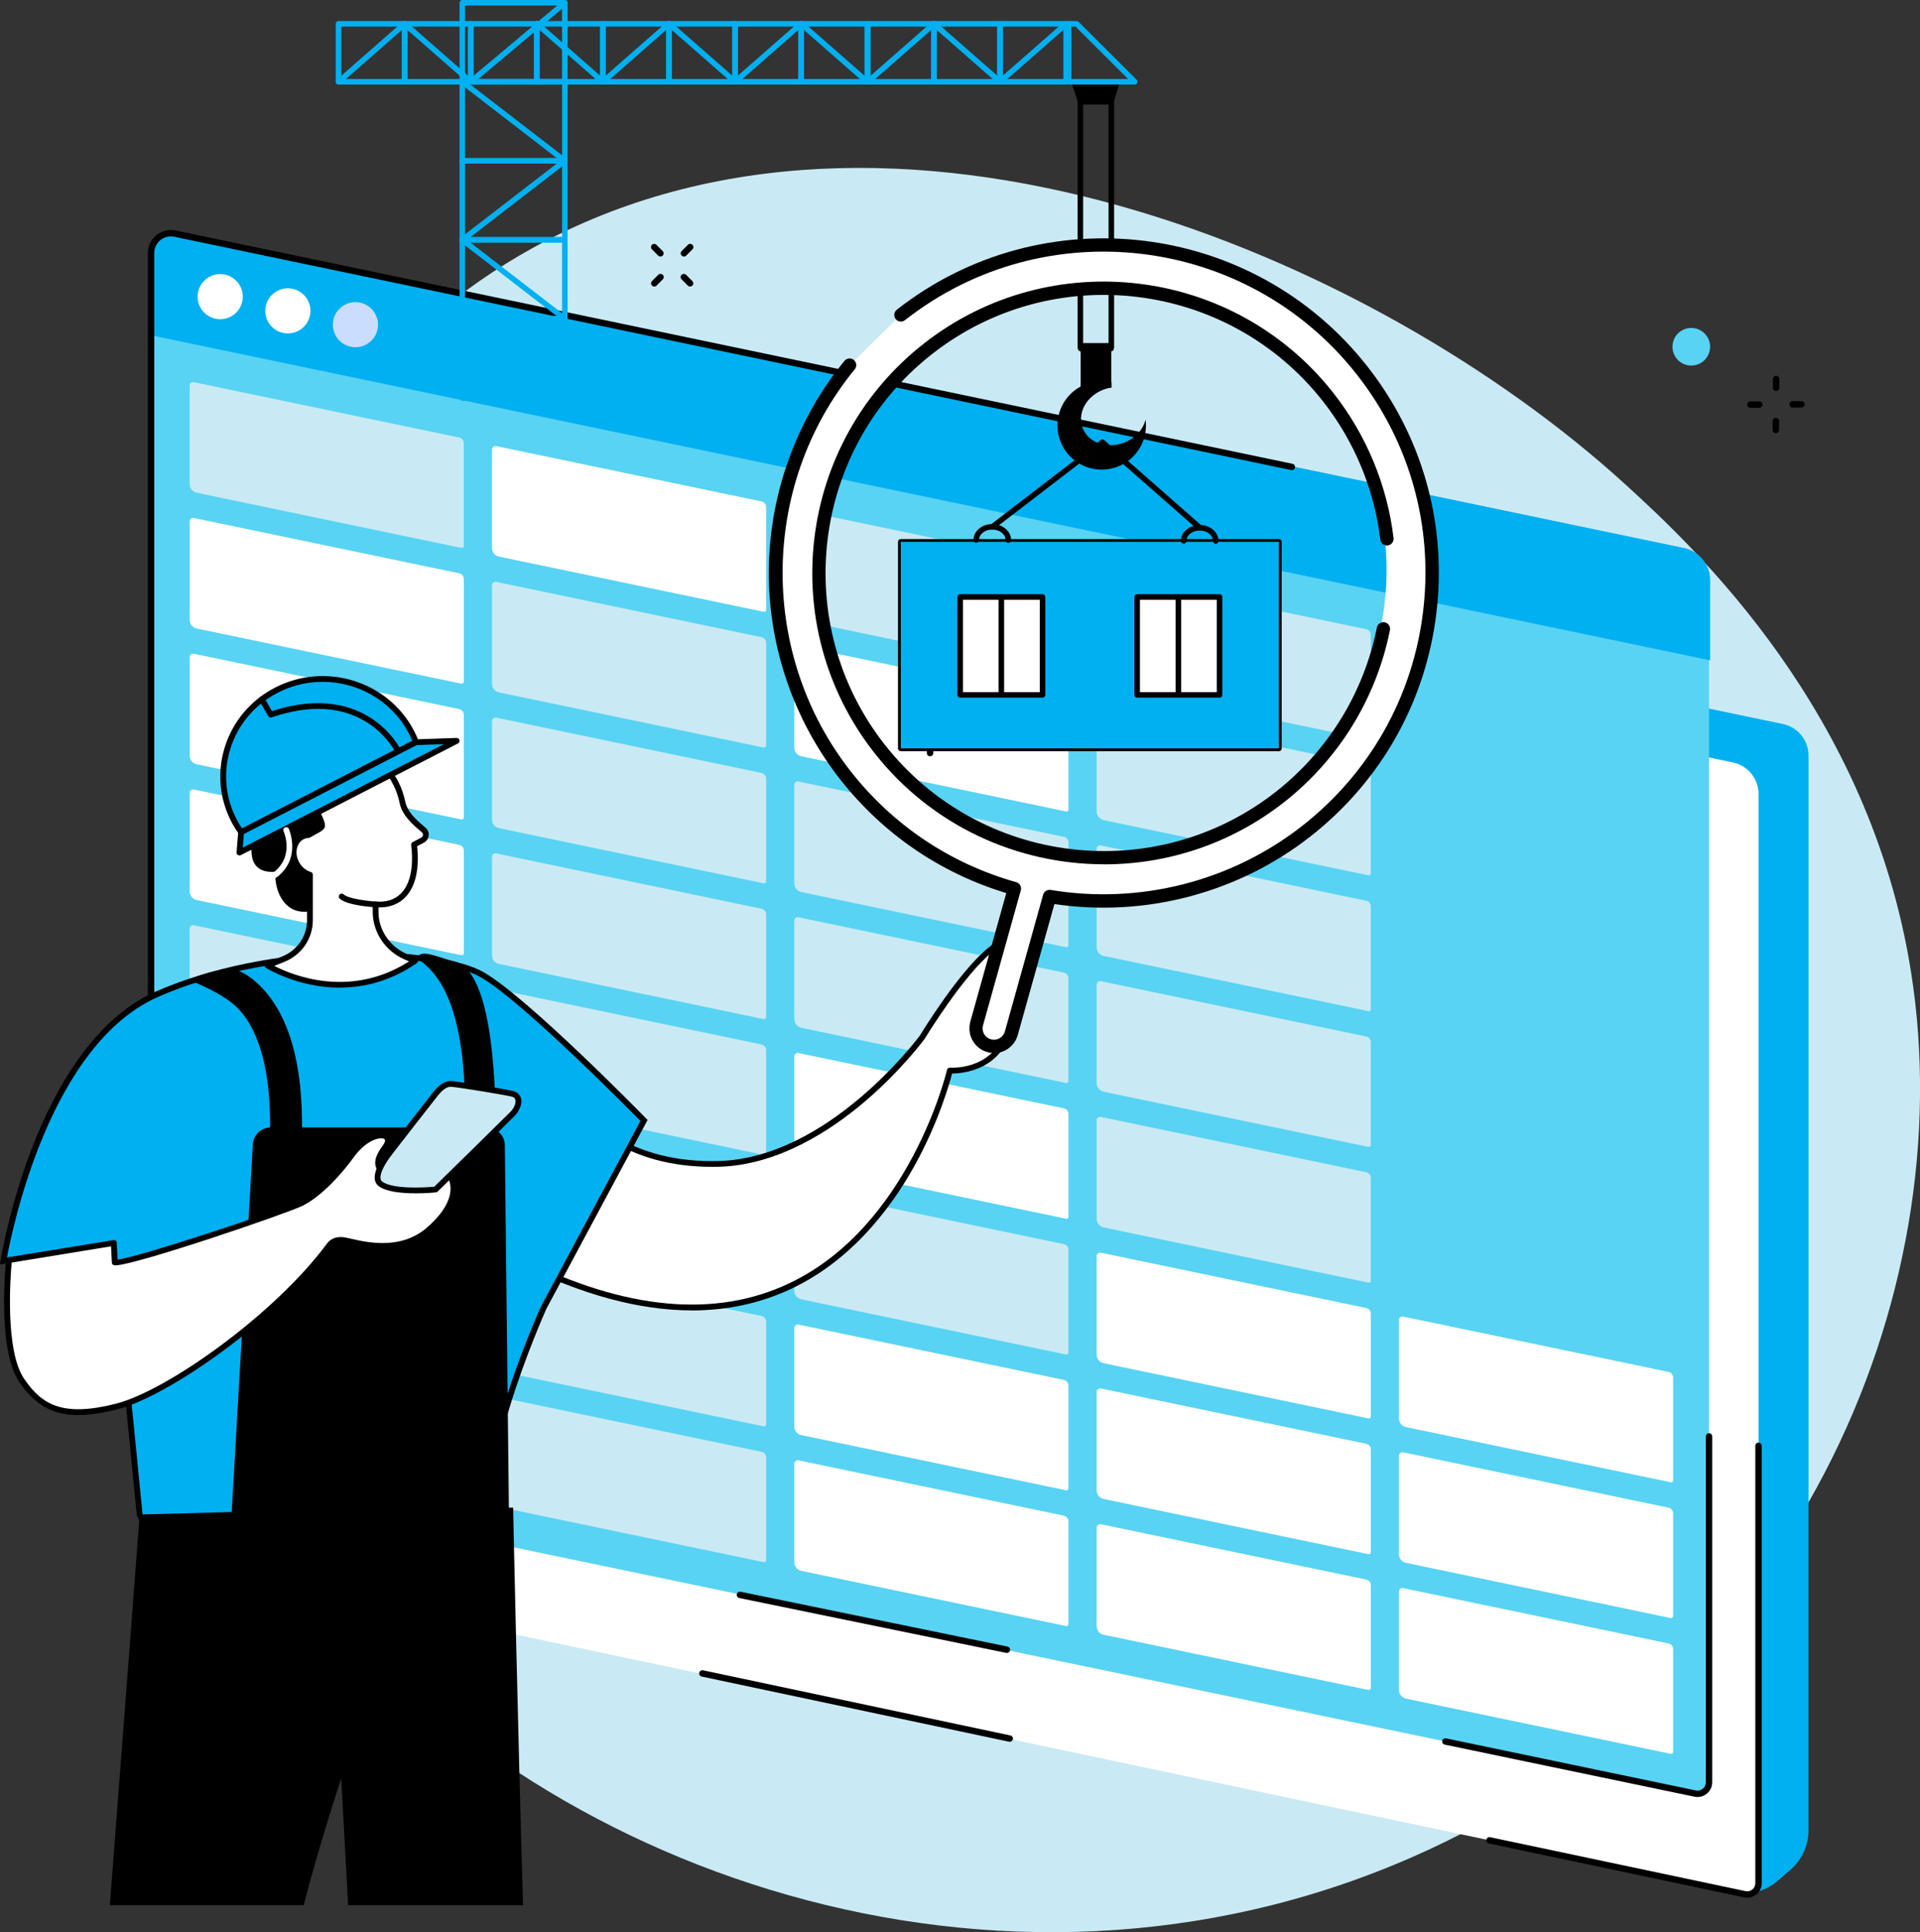 <svg xmlns="http://www.w3.org/2000/svg" id="Layer_1" data-name="Layer 1" viewBox="0 0 451.22 453.97"><rect x="0" y="0" width="451.22" height="453.97" fill="#333333" stroke="none"/><defs><style>      .cls-1 {        fill: #fff;      }      .cls-2 {        fill: #c9eaf4;      }      .cls-3 {        fill: #caddff;      }      .cls-4 {        fill: #58d3f4;      }      .cls-5 {        fill: #00b0f0;      }    </style></defs><path class="cls-2" d="M125.28,58.21c84.45-46.57,197.58,1.81,256.53,55.45,16.84,15.32,57.68,53.55,67.32,114.82,11.98,76.1-27.23,168.35-117.15,207.81-97.87,42.95-207.31,2.24-258.53-63.83-47.9-61.79-38.31-134.55-34.89-160.54,4.02-30.49,15.97-114.69,86.72-153.71Z"></path><path class="cls-5" d="M420.69,439.4l-3.28,2.79c-1.85,1.58-5.42,3.07-7.79,2.56L61.98,371.33c-4.6-.97-6.82-5.88-6.86-10.58l-1.57-248.84c-.04-5.14,2.65-9.92,7.06-12.56h0c3.14-1.88,6.86-2.51,10.44-1.76l347.95,72.52c3.5.73,6.01,3.82,6.01,7.39v252.54c0,3.6-1.58,7.02-4.33,9.36Z"></path><path class="cls-1" d="M410.07,445.06L62.99,371.75c-5.39-1.12-9.25-5.87-9.25-11.36V111.09c0-2.9,2.67-5.07,5.52-4.48l348,72.53c3.5.73,6.01,3.82,6.01,7.39v255.93c0,1.69-1.55,2.95-3.2,2.6Z"></path><g><path d="M410.62,445.87c-.23,0-.47-.02-.7-.07l-60.04-12.68c-.41-.09-.67-.49-.58-.89.09-.41.49-.67.89-.58l60.04,12.68c.56.12,1.14-.02,1.59-.39.45-.36.7-.9.7-1.48v-102.77c0-.42.34-.75.75-.75s.75.34.75.75v102.77c0,1.03-.46,2-1.26,2.65-.62.5-1.37.76-2.15.76Z"></path><path d="M93.05,378.85c-.05,0-.1,0-.16-.02l-30.06-6.35c-5.7-1.19-9.84-6.28-9.84-12.1v-5.53c0-.42.34-.75.75-.75s.75.34.75.75v5.53c0,5.11,3.64,9.58,8.65,10.63l30.07,6.35c.41.09.67.49.58.89-.08.35-.39.6-.74.6Z"></path><path d="M237.3,409.24c-.05,0-.1,0-.16-.02l-72.23-15.31c-.41-.09-.67-.49-.58-.89.09-.41.49-.67.89-.58l72.23,15.31c.41.09.67.49.58.89-.08.35-.39.6-.74.6Z"></path></g><path class="cls-4" d="M398.38,421.4L44.92,347.74c-5.49-1.14-9.42-5.97-9.42-11.57V59.46c0-2.96,2.72-5.17,5.62-4.56l354.4,73.86c3.57.74,6.12,3.89,6.12,7.53v282.47c0,1.72-1.58,3-3.26,2.65Z"></path><path class="cls-5" d="M401.89,155.14L35.75,78.83v-19.37c0-2.96,2.72-5.17,5.62-4.56l354.4,73.86c3.57.74,6.12,3.89,6.12,7.53v18.85Z"></path><g><path class="cls-2" d="M108.42,128.73l-62.19-12.96c-.97-.2-1.66-1.05-1.66-2.04v-23.13c0-.52.48-.91.99-.8l62.36,13c.63.13,1.08.68,1.08,1.32v24.15c0,.3-.28.53-.57.47Z"></path><path class="cls-1" d="M179.47,143.74l-62.19-12.96c-.97-.2-1.66-1.05-1.66-2.04v-23.13c0-.52.48-.91.99-.8l62.36,13c.63.13,1.08.68,1.08,1.32v24.15c0,.3-.28.53-.57.47Z"></path><path class="cls-2" d="M250.52,158.75l-62.19-12.96c-.97-.2-1.66-1.05-1.66-2.04v-23.13c0-.52.48-.91.99-.8l62.36,13c.63.13,1.08.68,1.08,1.32v24.15c0,.3-.28.53-.57.47Z"></path><path class="cls-2" d="M321.57,173.76l-62.19-12.96c-.97-.2-1.66-1.05-1.66-2.04v-23.13c0-.52.48-.91.99-.8l62.36,13c.63.13,1.08.68,1.08,1.32v24.15c0,.3-.28.53-.57.47Z"></path><path class="cls-1" d="M108.42,160.63l-62.19-12.96c-.97-.2-1.66-1.05-1.66-2.04v-23.13c0-.52.48-.91.99-.8l62.36,13c.63.13,1.08.68,1.08,1.32v24.15c0,.3-.28.53-.57.47Z"></path><path class="cls-2" d="M179.47,175.64l-62.19-12.96c-.97-.2-1.66-1.05-1.66-2.04v-23.13c0-.52.48-.91.99-.8l62.36,13c.63.13,1.08.68,1.08,1.32v24.15c0,.3-.28.53-.57.47Z"></path><path class="cls-1" d="M250.52,190.65l-62.19-12.96c-.97-.2-1.66-1.05-1.66-2.04v-23.13c0-.52.48-.91.99-.8l62.36,13c.63.13,1.08.68,1.08,1.32v24.15c0,.3-.28.53-.57.47Z"></path><path class="cls-2" d="M321.57,205.66l-62.19-12.96c-.97-.2-1.66-1.05-1.66-2.04v-23.13c0-.52.48-.91.99-.8l62.36,13c.63.13,1.08.68,1.08,1.32v24.15c0,.3-.28.53-.57.47Z"></path><path class="cls-1" d="M108.42,192.53l-62.19-12.96c-.97-.2-1.66-1.05-1.66-2.04v-23.13c0-.52.48-.91.99-.8l62.36,13c.63.13,1.08.68,1.08,1.32v24.15c0,.3-.28.53-.57.47Z"></path><path class="cls-2" d="M179.47,207.54l-62.19-12.96c-.97-.2-1.66-1.05-1.66-2.04v-23.13c0-.52.48-.91.99-.8l62.36,13c.63.13,1.08.68,1.08,1.32v24.15c0,.3-.28.53-.57.47Z"></path><path class="cls-2" d="M250.52,222.55l-62.19-12.96c-.97-.2-1.66-1.05-1.66-2.04v-23.13c0-.52.48-.91.99-.8l62.36,13c.63.13,1.08.68,1.08,1.32v24.15c0,.3-.28.53-.57.47Z"></path><path class="cls-2" d="M321.57,237.56l-62.19-12.96c-.97-.2-1.66-1.05-1.66-2.04v-23.13c0-.52.48-.91.99-.8l62.36,13c.63.13,1.08.68,1.08,1.32v24.15c0,.3-.28.53-.57.47Z"></path><path class="cls-1" d="M108.42,224.43l-62.19-12.96c-.97-.2-1.66-1.05-1.66-2.04v-23.13c0-.52.48-.91.99-.8l62.36,13c.63.13,1.08.68,1.08,1.32v24.15c0,.3-.28.53-.57.47Z"></path><path class="cls-2" d="M179.47,239.44l-62.19-12.96c-.97-.2-1.66-1.05-1.66-2.04v-23.13c0-.52.48-.91.99-.8l62.36,13c.63.13,1.08.68,1.08,1.32v24.15c0,.3-.28.53-.57.47Z"></path><path class="cls-2" d="M250.52,254.45l-62.19-12.96c-.97-.2-1.66-1.05-1.66-2.04v-23.13c0-.52.48-.91.99-.8l62.36,13c.63.13,1.08.68,1.08,1.32v24.15c0,.3-.28.53-.57.47Z"></path><path class="cls-2" d="M321.57,269.46l-62.19-12.96c-.97-.2-1.66-1.05-1.66-2.04v-23.13c0-.52.48-.91.99-.8l62.36,13c.63.13,1.08.68,1.08,1.32v24.15c0,.3-.28.53-.57.47Z"></path><path class="cls-2" d="M108.42,256.32l-62.19-12.96c-.97-.2-1.66-1.05-1.66-2.04v-23.13c0-.52.48-.91.99-.8l62.36,13c.63.13,1.08.68,1.08,1.32v24.15c0,.3-.28.53-.57.47Z"></path><path class="cls-2" d="M179.47,271.33l-62.19-12.96c-.97-.2-1.66-1.05-1.66-2.04v-23.13c0-.52.48-.91.99-.8l62.36,13c.63.13,1.08.68,1.08,1.32v24.15c0,.3-.28.53-.57.47Z"></path><path class="cls-1" d="M250.52,286.34l-62.19-12.96c-.97-.2-1.66-1.05-1.66-2.04v-23.13c0-.52.48-.91.99-.8l62.36,13c.63.13,1.08.68,1.08,1.32v24.15c0,.3-.28.53-.57.47Z"></path><path class="cls-2" d="M321.57,301.35l-62.19-12.96c-.97-.2-1.66-1.05-1.66-2.04v-23.13c0-.52.48-.91.99-.8l62.36,13c.63.13,1.08.68,1.08,1.32v24.15c0,.3-.28.53-.57.47Z"></path><path class="cls-1" d="M108.42,288.22l-62.19-12.96c-.97-.2-1.66-1.05-1.66-2.04v-23.13c0-.52.48-.91.99-.8l62.36,13c.63.13,1.08.68,1.08,1.32v24.15c0,.3-.28.53-.57.47Z"></path><path class="cls-2" d="M179.47,303.23l-62.19-12.96c-.97-.2-1.66-1.05-1.66-2.04v-23.13c0-.52.48-.91.99-.8l62.36,13c.63.13,1.08.68,1.08,1.32v24.15c0,.3-.28.53-.57.47Z"></path><path class="cls-2" d="M250.52,318.24l-62.19-12.96c-.97-.2-1.66-1.05-1.66-2.04v-23.13c0-.52.48-.91.99-.8l62.36,13c.63.13,1.08.68,1.08,1.32v24.15c0,.3-.28.53-.57.47Z"></path><path class="cls-1" d="M321.57,333.25l-62.19-12.96c-.97-.2-1.66-1.05-1.66-2.04v-23.13c0-.52.48-.91.99-.8l62.36,13c.63.13,1.08.68,1.08,1.32v24.15c0,.3-.28.53-.57.47Z"></path><path class="cls-1" d="M392.62,348.26l-62.19-12.96c-.97-.2-1.66-1.05-1.66-2.04v-23.13c0-.52.48-.91.99-.8l62.36,13c.63.13,1.08.68,1.08,1.32v24.15c0,.3-.28.53-.57.47Z"></path><path class="cls-2" d="M108.42,320.12l-62.19-12.96c-.97-.2-1.66-1.05-1.66-2.04v-23.13c0-.52.48-.91.99-.8l62.36,13c.63.13,1.08.68,1.08,1.32v24.15c0,.3-.28.53-.57.47Z"></path><path class="cls-2" d="M179.47,335.13l-62.19-12.96c-.97-.2-1.66-1.05-1.66-2.04v-23.13c0-.52.48-.91.99-.8l62.36,13c.63.13,1.08.68,1.08,1.32v24.15c0,.3-.28.53-.57.47Z"></path><path class="cls-1" d="M250.52,350.14l-62.19-12.96c-.97-.2-1.66-1.05-1.66-2.04v-23.13c0-.52.48-.91.99-.8l62.36,13c.63.13,1.08.68,1.08,1.32v24.15c0,.3-.28.53-.57.47Z"></path><path class="cls-1" d="M321.57,365.15l-62.19-12.96c-.97-.2-1.66-1.05-1.66-2.04v-23.13c0-.52.48-.91.99-.8l62.36,13c.63.13,1.08.68,1.08,1.32v24.15c0,.3-.28.53-.57.47Z"></path><path class="cls-1" d="M392.62,380.16l-62.19-12.96c-.97-.2-1.66-1.05-1.66-2.04v-23.13c0-.52.48-.91.99-.8l62.36,13c.63.13,1.08.68,1.08,1.32v24.15c0,.3-.28.53-.57.47Z"></path><path class="cls-1" d="M108.42,352.02l-62.19-12.96c-.97-.2-1.66-1.05-1.66-2.04v-23.13c0-.52.48-.91.99-.8l62.36,13c.63.13,1.08.68,1.08,1.32v24.15c0,.3-.28.53-.57.47Z"></path><path class="cls-2" d="M179.47,367.03l-62.19-12.96c-.97-.2-1.66-1.05-1.66-2.04v-23.13c0-.52.48-.91.99-.8l62.36,13c.63.13,1.08.68,1.08,1.32v24.15c0,.3-.28.53-.57.47Z"></path><path class="cls-1" d="M250.52,382.04l-62.19-12.96c-.97-.2-1.66-1.05-1.66-2.04v-23.13c0-.52.48-.91.99-.8l62.36,13c.63.13,1.08.68,1.08,1.32v24.15c0,.3-.28.53-.57.47Z"></path><path class="cls-1" d="M321.57,397.05l-62.19-12.96c-.97-.2-1.66-1.05-1.66-2.04v-23.13c0-.52.48-.91.99-.8l62.36,13c.63.13,1.08.68,1.08,1.32v24.15c0,.3-.28.53-.57.47Z"></path><path class="cls-1" d="M392.62,412.06l-62.19-12.96c-.97-.2-1.66-1.05-1.66-2.04v-23.13c0-.52.48-.91.99-.8l62.36,13c.63.13,1.08.68,1.08,1.32v24.15c0,.3-.28.53-.57.47Z"></path></g><g><ellipse class="cls-1" cx="51.75" cy="69.7" rx="5.31" ry="5.3"></ellipse><ellipse class="cls-1" cx="67.64" cy="73.04" rx="5.31" ry="5.3" transform="translate(-.08 .08) rotate(-.07)"></ellipse><ellipse class="cls-3" cx="83.53" cy="76.29" rx="5.31" ry="5.3" transform="translate(-.09 .1) rotate(-.07)"></ellipse></g><g><path d="M101.51,360.29c-.05,0-.1,0-.15-.02l-56.59-11.79c-5.8-1.21-10.02-6.39-10.02-12.31V59.46c0-1.64.73-3.17,2-4.2,1.27-1.03,2.92-1.43,4.52-1.1l262.48,54.81c.41.08.67.48.58.89-.09.41-.48.67-.89.58L40.96,55.63c-1.16-.24-2.35.05-3.27.79-.92.75-1.44,1.85-1.44,3.03v276.71c0,5.21,3.71,9.77,8.82,10.84l56.59,11.79c.41.08.67.48.58.89-.07.35-.39.6-.74.6Z"></path><path d="M236.63,388.37c-.05,0-.1,0-.15-.02l-62.73-12.89c-.41-.08-.67-.48-.59-.89.08-.41.48-.67.89-.59l62.73,12.89c.41.08.67.48.59.89-.07.36-.39.6-.74.6Z"></path><path d="M398.94,422.21c-.24,0-.48-.02-.71-.07l-58.71-12.24c-.41-.08-.67-.48-.58-.89.08-.41.48-.67.89-.58l58.71,12.24c.58.12,1.17-.02,1.63-.4.46-.37.72-.93.72-1.52v-81.27c0-.42.34-.75.75-.75s.75.34.75.75v81.27c0,1.05-.47,2.02-1.28,2.68-.62.51-1.39.78-2.18.78Z"></path></g><path d="M155.21,60.27c-.19,0-.39-.07-.54-.22l-1.46-1.47c-.29-.3-.29-.77,0-1.06.3-.29.77-.29,1.07,0l1.46,1.47c.29.3.29.77,0,1.06-.15.14-.34.22-.53.22Z"></path><path d="M162.18,67.32c-.19,0-.39-.07-.54-.22l-1.46-1.47c-.29-.3-.29-.77,0-1.06.3-.29.77-.29,1.07,0l1.46,1.47c.29.3.29.77,0,1.06-.15.14-.34.22-.53.22Z"></path><path d="M153.76,67.32c-.19,0-.38-.07-.53-.22-.3-.29-.3-.77,0-1.06l1.46-1.47c.29-.3.77-.3,1.07,0,.3.29.3.77,0,1.06l-1.46,1.47c-.15.15-.34.22-.54.22Z"></path><path d="M160.73,60.27c-.19,0-.38-.07-.53-.22-.3-.29-.3-.77,0-1.06l1.46-1.47c.29-.3.77-.3,1.07,0,.3.29.3.77,0,1.06l-1.46,1.47c-.15.15-.34.22-.54.22Z"></path><path d="M417.39,91.87h0c-.42,0-.75-.34-.75-.76v-2.07c.01-.41.35-.75.77-.75h0c.42,0,.75.34.75.76v2.07c-.01.41-.35.75-.77.75Z"></path><path d="M417.33,101.77h0c-.42,0-.75-.34-.75-.76v-2.07c.01-.41.35-.75.77-.75h0c.42,0,.75.34.75.76v2.07c-.01.41-.35.75-.77.75Z"></path><path d="M411.37,95.82c-.41,0-.75-.33-.75-.75,0-.42.33-.75.75-.76h2.07s0-.01,0-.01c.41,0,.75.33.75.75,0,.42-.33.75-.75.76h-2.07s0,.01,0,.01Z"></path><path d="M421.29,95.76c-.41,0-.75-.33-.75-.75,0-.42.33-.75.75-.76h2.07c.43-.01.76.32.76.74,0,.42-.33.75-.75.76h-2.07s0,.01,0,.01Z"></path><path d="M218.62,167.78h0c-.42,0-.75-.34-.75-.76v-2.07c.01-.42.35-.75.77-.75.42,0,.75.34.75.76v2.07c-.01.41-.35.75-.77.75Z"></path><path d="M218.57,177.69h0c-.42,0-.75-.34-.75-.76v-2.07c.01-.41.35-.75.77-.75h0c.42,0,.75.34.75.76v2.07c-.01.41-.35.75-.77.75Z"></path><path d="M212.61,171.74c-.41,0-.75-.33-.75-.75,0-.42.33-.75.75-.76h2.07s0-.01,0-.01c.41,0,.75.33.75.75,0,.42-.33.75-.75.76h-2.07s0,.01,0,.01Z"></path><path d="M222.52,171.68c-.41,0-.75-.33-.75-.75,0-.42.33-.75.75-.76h2.07s0-.01,0-.01c.41,0,.75.33.75.75,0,.42-.33.75-.75.76h-2.07s0,.01,0,.01Z"></path><ellipse class="cls-4" cx="397.47" cy="81.47" rx="4.42" ry="4.42"></ellipse><path class="cls-5" d="M132.74,94.14h-24.09c-.36,0-.65-.29-.65-.65v-18.57c0-.36.29-.65.65-.65h24.09c.36,0,.65.29.65.65v18.57c0,.36-.29.65-.65.65ZM109.3,92.84h22.79v-17.27h-22.79v17.27Z"></path><path class="cls-5" d="M108.65,94.14c-.19,0-.39-.09-.52-.25-.22-.28-.17-.69.12-.91l24.09-18.57c.28-.22.69-.17.91.12.22.28.17.69-.12.91l-24.09,18.57c-.12.09-.26.14-.4.14Z"></path><path class="cls-5" d="M132.74,75.57h-24.09c-.36,0-.65-.29-.65-.65v-18.57c0-.36.29-.65.65-.65h24.09c.36,0,.65.29.65.65v18.57c0,.36-.29.65-.65.65ZM109.3,74.27h22.79v-17.27h-22.79v17.27Z"></path><path class="cls-5" d="M132.74,75.57c-.14,0-.28-.04-.4-.14l-24.09-18.57c-.28-.22-.34-.63-.12-.91.22-.28.63-.34.91-.12l24.09,18.57c.28.22.34.63.12.91-.13.17-.32.25-.52.25Z"></path><path class="cls-5" d="M132.74,57.01h-24.09c-.36,0-.65-.29-.65-.65v-18.57c0-.36.29-.65.65-.65h24.09c.36,0,.65.29.65.65v18.57c0,.36-.29.65-.65.65ZM109.3,55.71h22.79v-17.27h-22.79v17.27Z"></path><path class="cls-5" d="M108.65,57.01c-.19,0-.39-.09-.52-.25-.22-.28-.17-.69.12-.91l24.09-18.57c.28-.22.69-.17.91.12.22.28.17.69-.12.91l-24.09,18.57c-.12.09-.26.14-.4.14Z"></path><path class="cls-5" d="M132.74,38.44h-24.09c-.36,0-.65-.29-.65-.65v-18.57c0-.36.29-.65.65-.65h24.09c.36,0,.65.29.65.65v18.57c0,.36-.29.65-.65.65ZM109.3,37.14h22.79v-17.27h-22.79v17.27Z"></path><path class="cls-5" d="M132.74,38.44c-.14,0-.28-.04-.4-.14l-24.09-18.57c-.28-.22-.34-.63-.12-.91.22-.28.63-.34.91-.12l24.09,18.57c.28.22.34.63.12.91-.13.17-.32.25-.52.25Z"></path><path class="cls-5" d="M132.74,19.87h-24.09c-.36,0-.65-.29-.65-.65V.65c0-.36.29-.65.65-.65h24.09c.36,0,.65.29.65.65v18.57c0,.36-.29.65-.65.65ZM109.3,18.57h22.79V1.3h-22.79v17.27Z"></path><path class="cls-5" d="M110.63,19.86c-.19,0-.37-.08-.5-.23-.23-.27-.2-.68.08-.92L132.32.15c.28-.23.68-.2.92.08.23.27.2.68-.08.92l-22.1,18.56c-.12.1-.27.15-.42.15Z"></path><path class="cls-5" d="M95.1,19.86h-15.54c-.36,0-.65-.29-.65-.65V5.59c0-.36.29-.65.65-.65h15.54c.36,0,.65.29.65.65v13.62c0,.36-.29.65-.65.65ZM80.22,18.56h14.24V6.24h-14.24v12.32Z"></path><path class="cls-5" d="M79.57,19.86c-.18,0-.36-.07-.49-.22-.24-.27-.21-.68.06-.92l15.54-13.62c.27-.24.68-.21.92.06.24.27.21.68-.06.92l-15.54,13.62c-.12.11-.28.16-.43.16Z"></path><path class="cls-5" d="M110.63,19.86h-15.54c-.36,0-.65-.29-.65-.65V5.59c0-.36.29-.65.65-.65h15.54c.36,0,.65.29.65.65v13.62c0,.36-.29.65-.65.65ZM95.75,18.56h14.24V6.24h-14.24v12.32Z"></path><path class="cls-5" d="M110.63,19.86c-.15,0-.31-.05-.43-.16l-15.54-13.62c-.27-.24-.3-.65-.06-.92.24-.27.65-.3.92-.06l15.54,13.62c.27.24.3.65.06.92-.13.15-.31.22-.49.22Z"></path><path class="cls-5" d="M126.16,19.86h-15.54c-.36,0-.65-.29-.65-.65V5.59c0-.36.29-.65.65-.65h15.54c.36,0,.65.29.65.65v13.62c0,.36-.29.65-.65.65ZM111.28,18.56h14.23V6.24h-14.23v12.32Z"></path><path class="cls-5" d="M141.69,19.86h-15.54c-.36,0-.65-.29-.65-.65V5.59c0-.36.29-.65.65-.65h15.54c.36,0,.65.29.65.65v13.62c0,.36-.29.65-.65.65ZM126.81,18.56h14.23V6.24h-14.23v12.32Z"></path><path class="cls-5" d="M141.69,19.86c-.15,0-.31-.05-.43-.16l-15.54-13.62c-.27-.24-.3-.65-.06-.92.24-.27.65-.3.92-.06l15.54,13.62c.27.24.3.65.06.92-.13.15-.31.22-.49.22Z"></path><path class="cls-5" d="M157.22,19.86h-15.54c-.36,0-.65-.29-.65-.65V5.59c0-.36.29-.65.65-.65h15.54c.36,0,.65.29.65.65v13.62c0,.36-.29.65-.65.65ZM142.34,18.56h14.23V6.24h-14.23v12.32Z"></path><path class="cls-5" d="M141.69,19.86c-.18,0-.36-.07-.49-.22-.24-.27-.21-.68.06-.92l15.54-13.62c.27-.24.68-.21.92.06.24.27.21.68-.06.92l-15.54,13.62c-.12.11-.28.16-.43.16Z"></path><path class="cls-5" d="M172.75,19.86h-15.54c-.36,0-.65-.29-.65-.65V5.59c0-.36.29-.65.65-.65h15.54c.36,0,.65.29.65.65v13.62c0,.36-.29.65-.65.65ZM157.87,18.56h14.24V6.24h-14.24v12.32Z"></path><path class="cls-5" d="M172.75,19.86c-.15,0-.31-.05-.43-.16l-15.54-13.62c-.27-.24-.3-.65-.06-.92.24-.27.65-.3.92-.06l15.54,13.62c.27.24.3.65.06.92-.13.15-.31.22-.49.22Z"></path><path class="cls-5" d="M188.28,19.86h-15.54c-.36,0-.65-.29-.65-.65V5.59c0-.36.29-.65.65-.65h15.54c.36,0,.65.29.65.65v13.62c0,.36-.29.65-.65.65ZM173.4,18.56h14.24V6.24h-14.24v12.32Z"></path><path class="cls-5" d="M172.75,19.86c-.18,0-.36-.07-.49-.22-.24-.27-.21-.68.06-.92l15.54-13.62c.27-.24.68-.21.92.06.24.27.21.68-.06.92l-15.54,13.62c-.12.11-.28.16-.43.16Z"></path><path class="cls-5" d="M203.81,19.86h-15.54c-.36,0-.65-.29-.65-.65V5.59c0-.36.29-.65.65-.65h15.54c.36,0,.65.29.65.65v13.62c0,.36-.29.65-.65.65ZM188.93,18.56h14.23V6.24h-14.23v12.32Z"></path><path class="cls-5" d="M203.81,19.86c-.15,0-.31-.05-.43-.16l-15.54-13.62c-.27-.24-.3-.65-.06-.92.24-.27.65-.3.92-.06l15.54,13.62c.27.24.3.65.06.92-.13.15-.31.22-.49.22Z"></path><path class="cls-5" d="M219.5,19.86h-15.54c-.36,0-.65-.29-.65-.65V5.59c0-.36.29-.65.65-.65h15.54c.36,0,.65.29.65.65v13.62c0,.36-.29.65-.65.65ZM204.61,18.56h14.24V6.24h-14.24v12.32Z"></path><path class="cls-5" d="M203.96,19.86c-.18,0-.36-.07-.49-.22-.24-.27-.21-.68.06-.92l15.54-13.62c.27-.24.68-.21.92.06.24.27.21.68-.06.92l-15.54,13.62c-.12.11-.28.16-.43.16Z"></path><path class="cls-5" d="M266.68,19.86h-15.54c-.36,0-.65-.29-.65-.65V5.59c0-.36.29-.65.65-.65h1.88c.17,0,.34.07.46.19l13.66,13.62c.19.19.24.47.14.71-.1.24-.34.4-.6.4ZM251.79,18.56h13.31l-12.35-12.32h-.96v12.32Z"></path><path class="cls-5" d="M235.02,19.86h-15.54c-.36,0-.65-.29-.65-.65V5.59c0-.36.29-.65.65-.65h15.54c.36,0,.65.29.65.65v13.62c0,.36-.29.65-.65.65ZM220.14,18.56h14.23V6.24h-14.23v12.32Z"></path><path class="cls-5" d="M235.02,19.86c-.15,0-.31-.05-.43-.16l-15.54-13.62c-.27-.24-.3-.65-.06-.92.24-.27.65-.3.92-.06l15.54,13.62c.27.24.3.65.06.92-.13.15-.31.22-.49.22Z"></path><path class="cls-5" d="M234.36,19.21V5.59c0-.36.29-.65.65-.65h15.54c.36,0,.65.29.65.65v13.62c0,.36-.29.65-.65.65h-15.54c-.36,0-.65-.29-.65-.65ZM249.9,6.24h-14.23s0,12.32,0,12.32h14.23s0-12.32,0-12.32Z"></path><path class="cls-5" d="M235.01,19.86c.15,0,.31-.05.43-.16l15.54-13.62c.27-.24.3-.65.06-.92-.24-.27-.65-.3-.92-.06l-15.54,13.62c-.27.24-.3.65-.06.92.13.15.31.22.49.22Z"></path><path d="M269.22,98.58c-.57,2.34-2.46,4.47-5.17,5.47-4.04,1.5-8.35-.09-9.64-3.55-1.29-3.46.94-7.48,4.98-8.98.61-.23,1.23-.38,1.84-.47v-1.23s-.04,0-.06-.01v-7.92h-7.21v8.92c-4.49,2.42-6.63,7.84-4.8,12.76,2,5.38,7.99,8.12,13.37,6.12,4.65-1.72,7.32-6.41,6.69-11.12Z"></path><path d="M300.56,176.49h-88.87c-.36,0-.65-.29-.65-.65v-48.53c0-.36.29-.65.65-.65h88.87c.36,0,.65.29.65.65v48.53c0,.36-.29.65-.65.65ZM212.35,175.19h87.57v-47.23h-87.57v47.23Z"></path><rect class="cls-5" x="211.7" y="127.3" width="88.87" height="48.53"></rect><g><polygon class="cls-1" points="286.61 163.27 267.25 163.27 267.25 140.26 276.93 140.26 286.61 140.26 286.61 163.27"></polygon><path d="M286.61,163.92h-19.36c-.36,0-.65-.29-.65-.65v-23.01c0-.36.29-.65.65-.65h19.36c.36,0,.65.29.65.65v23.01c0,.36-.29.65-.65.65ZM267.9,162.62h18.06v-21.71h-18.06v21.71Z"></path></g><path d="M276.93,163.85c-.36,0-.65-.29-.65-.65v-22.94c0-.36.29-.65.65-.65s.65.29.65.65v22.94c0,.36-.29.65-.65.65Z"></path><g><polygon class="cls-1" points="245.01 163.27 225.65 163.27 225.65 140.26 235.33 140.26 245.01 140.26 245.01 163.27"></polygon><path d="M245.01,163.92h-19.36c-.36,0-.65-.29-.65-.65v-23.01c0-.36.29-.65.65-.65h19.36c.36,0,.65.29.65.65v23.01c0,.36-.29.65-.65.65ZM226.3,162.62h18.06v-21.71h-18.06v21.71Z"></path></g><path d="M235.33,163.85c-.36,0-.65-.29-.65-.65v-22.94c0-.36.29-.65.65-.65s.65.29.65.65v22.94c0,.36-.29.65-.65.65Z"></path><path d="M236.97,127.53h0c-.36,0-.65-.29-.65-.65,0-1.35-1.39-2.45-3.11-2.46,0,0-.01,0-.02,0-1.71,0-3.1,1.09-3.11,2.43,0,.36-.29.65-.65.65h0c-.36,0-.65-.29-.65-.65,0-2.06,1.99-3.72,4.41-3.72,0,0,.02,0,.02,0,2.44.01,4.41,1.7,4.4,3.76,0,.36-.29.65-.65.65Z"></path><path d="M285.72,127.75h0c-.36,0-.65-.29-.65-.65,0-.63-.3-1.23-.86-1.69-.59-.49-1.39-.76-2.25-.77,0,0-.01,0-.02,0-1.71,0-3.1,1.09-3.11,2.43,0,.36-.29.65-.65.65h0c-.36,0-.65-.29-.65-.65,0-2.06,1.99-3.72,4.41-3.72,0,0,.02,0,.02,0,1.16,0,2.25.38,3.07,1.07.86.71,1.33,1.67,1.33,2.69,0,.36-.29.65-.65.65Z"></path><path d="M281.97,124.64c-.15,0-.31-.05-.43-.16l-17.9-15.72c-.27-.24-.3-.65-.06-.92.24-.27.65-.3.92-.06l17.9,15.72c.27.24.3.65.06.92-.13.15-.31.22-.49.22Z"></path><path d="M264.06,108.92c-.15,0-.31-.05-.43-.16l-4.96-4.36c-.27-.24-.3-.65-.06-.92.24-.27.65-.3.92-.06l4.96,4.36c.27.24.3.65.06.92-.13.15-.31.22-.49.22Z"></path><path d="M233.22,124.42c-.19,0-.39-.09-.52-.25-.22-.28-.17-.69.12-.91l25.88-19.86c.28-.22.69-.17.91.12.22.28.17.69-.12.91l-25.88,19.86c-.12.09-.26.13-.4.13Z"></path><path d="M261.17,82.55h-7.27c-.36,0-.65-.43-.65-.97V23.6c0-.54.29-.97.65-.97h7.27c.36,0,.65.43.65.97v57.98c0,.54-.29.97-.65.97ZM254.55,80.61h5.97V24.57h-5.97v56.04Z"></path><polygon points="261.82 23.77 253.25 23.77 251.95 19.86 263 19.86 261.82 23.77"></polygon><path class="cls-1" d="M132.24,257.31c1.73-.13,10.2,16.86,36.72,16.15,26.52-.71,47.79-29.77,47.79-29.77,0,0,9.16-15.12,16.11-20.59,6.95-5.47,8.04-6.19,8.04-6.19,0,0,2.18,2.84,0,6.19-2.18,3.35-8.19,9.61-8.19,9.61,0,0,6.63,3.56,3.64,10.99-3.44,8.54-13.13,7.85-13.13,7.85,0,0-19.66,85.26-100.91,44.74l9.94-38.97Z"></path><path d="M162.6,307.88c-12.33,0-25.9-3.67-40.6-10.99-.29-.14-.43-.47-.36-.78l9.94-38.97c.07-.28.32-.49.61-.51.69-.05,1.28.6,2.59,2.03,4.02,4.39,13.43,14.68,34.16,14.12,25.57-.69,46.54-28.53,47.24-29.47.57-.93,9.37-15.33,16.25-20.75,6.89-5.42,8.04-6.19,8.09-6.22.3-.2.7-.13.91.15.85,1.12,1.96,4.01.03,6.97-1.82,2.79-6.15,7.46-7.71,9.12,1.73,1.26,5.77,5.03,3.22,11.36-3.08,7.66-11.02,8.27-13.23,8.29-.55,2.14-2.87,10.4-7.82,19.82-5.3,10.08-14.8,23.6-29.96,30.75-7.19,3.39-15,5.09-23.38,5.09ZM123.1,295.91c24.07,11.89,45.03,13.79,62.29,5.65,28.38-13.38,37.09-49.82,37.17-50.19.08-.33.37-.54.71-.53.38.03,9.24.54,12.45-7.43,2.73-6.78-3.08-10-3.33-10.13-.19-.1-.32-.28-.35-.49-.03-.21.03-.42.18-.58.06-.06,6-6.25,8.12-9.51,1.35-2.08.8-3.93.36-4.83-.86.64-2.89,2.17-7.41,5.74-6.77,5.33-15.86,20.26-15.95,20.41-.01.02-.02.03-.03.05-.05.07-5.46,7.41-14.06,14.74-7.96,6.78-20.37,14.94-34.26,15.32-.56.02-1.11.02-1.65.02-20.2,0-29.51-10.17-33.55-14.59-.39-.43-.8-.87-1.11-1.18l-9.57,37.52ZM132.16,257.97h0Z"></path><path class="cls-5" d="M.82,296.28s7.96-50.31,36.07-62.68c28.11-12.38,66.15-10.66,76.64-4.48,10.49,6.18,37.83,34.13,37.83,34.13l-23.57,43.95s-19.96,44.17-9.97,54.87c0,0-16.34,49.67-27.73,45.27-11.4-4.4-44.35-22.95-57.26-51.5l-6.28-63.56-25.73,4.01Z"></path><path d="M91.55,408.29c-.59,0-1.16-.11-1.72-.32-10.74-4.14-44.38-22.56-57.63-51.86l-.05-.1v-.11s-6.22-62.85-6.22-62.85l-25.94,4.04.15-.92c.02-.13,2.06-12.81,7.53-26.84,5.07-13.01,14.2-29.87,28.94-36.36,12.66-5.57,28.7-8.86,45.19-9.25,13.95-.34,26.54,1.56,32.07,4.82,10.45,6.16,36.85,33.09,37.97,34.24l.35.36-23.79,44.37c-.52,1.16-19.57,43.94-10.08,54.11l.27.29-.13.38c-.54,1.64-13.32,40.16-24.37,45.4-.87.41-1.72.62-2.53.62ZM33.49,355.66c13.09,28.82,46.24,46.96,56.83,51.05.98.38,2.02.29,3.18-.26,9.99-4.73,22.19-40.2,23.54-44.22-9.56-11.38,9.3-53.5,10.12-55.31l.02-.04,23.33-43.51c-3.22-3.27-27.68-27.97-37.33-33.66-5.33-3.14-17.64-4.96-31.35-4.63-16.31.39-32.17,3.64-44.67,9.14-25.37,11.17-34.25,54.36-35.51,61.24l25.5-3.97,6.34,64.17Z"></path><path d="M54.45,355.24l4.97-86.21c.03-2.3,1.94-4.15,4.29-4.15h50.64c2.35,0,4.27,1.86,4.29,4.16l.98,87.94-65.18-1.74Z"></path><path d="M67.08,273.86c-.07,0-.13,0-.2,0-2.07-.1-3.66-1.83-3.55-3.85,1.06-20.25-3.54-29.27-7.59-33.27-3.63-3.58-10.73-6.23-10.74-6.24-2.08.09,3.87-2.22,5.94-2.31.7-.03,4.17-2.49,10.12,3.38,7.44,7.35,10.72,20.41,9.76,38.82-.1,1.96-1.76,3.48-3.74,3.48Z"></path><path d="M112.78,273.86c-.07,0-.14,0-.21,0-2.07-.11-3.64-1.84-3.53-3.87,2.26-41.95-11.17-43.19-10.72-45.17.45-1.98,6.04.54,8.06.98,2.72.59,10.53,2.99,10.15,44.59-.02,1.96-1.76,3.47-3.74,3.47Z"></path><path class="cls-1" d="M5.1,324.34c4.75,6.95,10.26,9.17,22.25,6.14,11.99-3.03,37.42-20.86,49.99-37.84,0,0,.87-1.56,3.32-1.27,2.46.28,12.57,4.1,20.08-2.41,7.51-6.51,5.72-11.18,5.34-12.06-.63-1.5-11.85.42-14.88-.91-3.03-1.32-3-3.38-.72-6.42,2.72-3.63-3.34-4.45-7.95,1.98-2.8,3.91-7.51,9.06-11.77,11.17-4.41,2.18-41.49,14.59-43.8,13.89l-.23-4.56-24.64,4.03s-2.19,20.68,2.99,28.26Z"></path><path d="M18.4,332.48c-6.1,0-10.23-2.45-13.86-7.76-5.26-7.7-3.2-27.86-3.11-28.72.03-.3.26-.55.57-.6l24.64-4.03c.19-.03.39.02.54.14.15.12.24.3.25.49l.2,3.94c4.78-.51,37.93-11.4,42.85-13.84,4.21-2.09,8.84-7.21,11.52-10.96,2.7-3.78,5.94-5.25,7.95-5.04.86.09,1.48.49,1.76,1.13.23.53.31,1.44-.66,2.74-1.2,1.61-1.68,2.81-1.45,3.68.18.67.8,1.22,1.9,1.7,1.35.59,4.84.46,7.91.34,4.61-.18,6.84-.21,7.33.93.75,1.77,1.72,6.57-5.52,12.84-6.61,5.72-14.99,3.81-19.02,2.89-.69-.16-1.24-.28-1.59-.32-1.98-.23-2.65.92-2.65.93-.01.03-.03.05-.05.07-12.44,16.81-38.1,35-50.37,38.1-3.48.88-6.49,1.34-9.12,1.34ZM2.74,296.66c-.29,3.22-1.61,20.66,2.93,27.29,4.17,6.11,9.04,9.02,21.52,5.87,12.06-3.05,37.3-20.97,49.6-37.56.19-.31,1.32-1.88,3.96-1.57.42.05,1,.18,1.73.35,3.81.87,11.74,2.68,17.83-2.59,6.47-5.61,5.82-9.67,5.19-11.22-.61-.38-3.75-.26-6.05-.17-3.37.13-6.87.26-8.5-.45-1.51-.66-2.38-1.51-2.67-2.6-.35-1.32.18-2.86,1.67-4.85.52-.69.6-1.16.51-1.38-.1-.24-.49-.3-.66-.32-1.31-.14-4.17.94-6.7,4.48-2.78,3.88-7.59,9.19-12.03,11.38-3.48,1.73-39.27,13.97-43.95,13.97-.15,0-.27-.01-.35-.04-.27-.08-.47-.33-.48-.62l-.19-3.8-23.37,3.82Z"></path><path class="cls-2" d="M102.37,279.47s-9.9,1.04-12.97-1.33c-2.27-1.76,1.97-7.02,2.29-7.43,2.69-3.47,8.96-11.56,9.9-12.71.85-1.04,2.46-3.51,4.57-3.33,2.11.18,13.79,2.06,14.64,2.43,1.78.77,1.03,3.19-.27,4.53-1.3,1.34-18.15,17.84-18.15,17.84Z"></path><path d="M97.65,280.37c-3.1,0-6.88-.32-8.67-1.7-.52-.4-.82-.95-.91-1.63-.26-2.13,1.79-5.11,3.04-6.7l.04-.05c2.67-3.44,8.97-11.56,9.91-12.72.1-.12.21-.26.32-.41.97-1.26,2.6-3.35,4.83-3.16,1.77.15,13.81,2.03,14.85,2.49.76.33,1.25.92,1.41,1.71.27,1.38-.54,2.96-1.46,3.91-1.29,1.33-17.47,17.17-18.16,17.85-.11.11-.25.17-.4.19-.19.02-2.26.23-4.79.23ZM102.37,279.47h0,0ZM105.93,255.34c-1.43,0-2.71,1.65-3.48,2.65-.13.16-.24.31-.34.44-.93,1.14-7.23,9.26-9.89,12.69l-.04.06c-1.87,2.39-2.9,4.52-2.76,5.7.04.32.16.55.39.72,2.27,1.76,9.4,1.49,12.25,1.22,1.78-1.74,16.75-16.41,17.97-17.66.78-.8,1.25-1.96,1.1-2.7-.07-.35-.26-.58-.61-.73-.8-.31-12.13-2.18-14.43-2.38-.05,0-.11,0-.16,0Z"></path><path d="M79.54,210.67c-2.39,2.14-7.07,4.76-10.73,2.96-2.72-1.34-4.25-4.83-4.15-8.81-1.26.1-2.92.01-4.1-1.01-1.82-1.57-1.48-4.47-1.41-6.37.33-8.78-4.88-10.12-3.6-16.08,1-4.68,4.76-7.47,5.46-7.99,3.54-2.63,5.95-1.78,11.9-3.31,10.03-2.57,19.3,15.55,15.4,18.98-6.84,6.02-1.67,15.27-8.78,21.64Z"></path><path class="cls-1" d="M99.56,195l-.4-.33c-1.98-1.68-4.05-3.62-4.58-6.13-2.24-10.68-12.23-14.56-12.69-4.75-.12,2.48-9.35,2.35-8.25,4.95,2.86,6.78,2.92,4.95-1.11,7.45-.46.02-.91.12-1.34.31-2.07.94-2.8,3.69-1.63,6.14.71,1.49,1.95,2.51,3.28,2.88v10.7c0,4.01-2.48,7.63-6.27,9.15l-3.69,1.48s17.21,11,34.67-1.08l-2.33-1.02c-4.11-1.8-6.8-5.74-6.94-10.15l-.02-2.09c1.17.1,2.31.02,3.36-.27,4.89-1.39,6.51-6.91,5.68-13.76l1.99-1.05c.93-.49,1.07-1.74.27-2.41Z"></path><path d="M79.89,232.06c-9.92,0-17.27-4.58-17.38-4.65-.21-.14-.33-.38-.31-.64.02-.25.19-.47.42-.57l3.69-1.48c3.55-1.42,5.84-4.76,5.84-8.51v-10.22c-1.36-.53-2.54-1.65-3.22-3.07-.7-1.48-.81-3.13-.3-4.53.42-1.15,1.22-2.04,2.27-2.52.44-.2.91-.32,1.41-.36.67-.41,1.22-.7,1.67-.93.54-.28,1-.53,1.02-.66.03-.32-.37-1.22-.92-2.47-.29-.66-.65-1.47-1.07-2.46-.2-.46-.19-.93.01-1.35.54-1.11,2.32-1.6,4.39-2.17,1.5-.41,3.77-1.03,3.8-1.73.25-5.37,3.1-6.18,4.32-6.28,3.51-.28,8.23,3.81,9.72,10.92.49,2.33,2.5,4.19,4.35,5.75l.4.33c.55.46.83,1.16.75,1.86-.08.71-.5,1.33-1.14,1.67l-1.58.83c.8,7.57-1.45,12.67-6.22,14.03-.88.25-1.84.37-2.86.34v1.37c.14,4.1,2.71,7.85,6.55,9.53l2.33,1.02c.23.1.38.31.4.56.02.25-.09.48-.29.62-6.28,4.34-12.56,5.74-18.05,5.74ZM64.45,226.94c4.07,2.1,17.76,7.85,31.69-1.06l-1.19-.52c-4.31-1.89-7.2-6.11-7.35-10.75l-.02-2.11c0-.19.08-.37.22-.51.14-.13.33-.19.52-.18,1.13.1,2.18.01,3.12-.25,4.16-1.18,6.05-5.93,5.19-13.02-.03-.28.11-.55.36-.68l1.99-1.05c.24-.13.4-.35.42-.61.03-.26-.07-.51-.28-.68l-.4-.33c-2.02-1.71-4.23-3.76-4.8-6.51-1.3-6.18-5.33-10.08-8.28-9.85-1.81.14-2.93,1.96-3.07,4.99-.08,1.68-2.37,2.31-4.8,2.97-1.37.38-3.25.89-3.52,1.45-.02.03-.04.08.02.23.41.98.77,1.78,1.06,2.43,1.38,3.11,1.63,3.67-.71,4.89-.46.24-1.03.54-1.73.97-.1.06-.21.1-.33.1-.39.02-.75.1-1.08.25-.72.33-1.26.93-1.56,1.75-.39,1.06-.3,2.33.25,3.48.59,1.24,1.66,2.18,2.85,2.52.29.08.5.35.5.65v10.7c0,4.31-2.63,8.15-6.7,9.78l-2.37.95Z"></path><path d="M88.26,213.17s-.03,0-.04,0c-.68-.04-6.72-.45-8.39-2.04-.27-.26-.28-.69-.02-.96.26-.27.69-.28.96-.02.99.94,5.15,1.52,7.54,1.67.37.02.66.34.64.72-.02.36-.32.64-.68.64Z"></path><path class="cls-5" d="M97.75,174.38c-.34-.88-.73-1.75-1.19-2.6-6.01-11.2-20.15-15.52-31.59-9.63-11.44,5.88-15.84,19.74-9.83,30.94.46.85.97,1.66,1.51,2.43l41.09-21.14Z"></path><path d="M56.66,196.2c-.21,0-.42-.1-.55-.29-.59-.83-1.11-1.67-1.56-2.5-2.97-5.54-3.58-11.88-1.72-17.86,1.89-6.08,6.1-11.05,11.84-14.01,11.75-6.04,26.33-1.59,32.5,9.92.45.83.86,1.73,1.22,2.68.12.32-.01.69-.32.85l-41.09,21.14c-.1.05-.21.08-.31.08ZM75.82,160.2c-3.56,0-7.17.82-10.53,2.55-5.41,2.79-9.38,7.47-11.16,13.2-1.75,5.63-1.18,11.6,1.62,16.81.34.63.71,1.25,1.13,1.88l40.01-20.58c-.28-.69-.59-1.34-.92-1.96-4.06-7.57-11.97-11.9-20.15-11.9Z"></path><polygon class="cls-5" points="56.28 200.31 56.66 195.52 97.75 174.38 107.32 174.05 56.28 200.31"></polygon><path d="M56.28,200.99c-.13,0-.26-.04-.38-.11-.21-.14-.32-.37-.3-.62l.38-4.79c.02-.23.16-.44.37-.55l41.09-21.14c.09-.05.19-.07.29-.07l9.57-.33c.33,0,.6.2.68.51.08.31-.06.63-.35.78l-51.04,26.25c-.1.05-.2.08-.31.08ZM57.31,195.95l-.25,3.2,47.26-24.31-6.38.22-40.62,20.89Z"></path><path d="M93.52,177.07c-.25,0-.49-.14-.61-.38-.04-.08-1.97-3.93-6.47-6.84-6.06-3.91-13.65-4.35-22.58-1.3-.31.1-.64-.02-.81-.3l-2.11-3.6c-.19-.32-.08-.74.24-.93.32-.19.74-.08.93.24l1.83,3.12c11.38-3.74,18.94-1.18,23.29,1.66,4.81,3.13,6.81,7.18,6.9,7.35.16.34.02.74-.31.91-.1.05-.2.07-.3.07Z"></path><path class="cls-1" d="M64.41,206.42c-.21,0-.42-.1-.55-.28-.22-.3-.15-.73.15-.95,5.29-3.82,2.74-9.64,2.63-9.89-.15-.34,0-.74.34-.9.34-.16.74,0,.9.34.03.07,3.13,7.08-3.07,11.55-.12.09-.26.13-.4.13Z"></path><path d="M122.92,447.64h-41.1c-.97-17.64-1.63-29.76-1.63-29.76,0,0-4.86,14.49-8.83,29.76H25.81c3.33-43.03,7.02-91.8,7.02-91.8l21.63-.59,6.56-.18,54.07-.78,4.52-.07h.98s1.09,51.64,2.33,93.42Z"></path><path class="cls-1" d="M320.11,86.99c-26.33-33.48-74.84-39.3-108.35-13l-12.07,11.8c-22.43,27.34-23.71,67.49-.94,96.44,10.49,13.34,24.5,22.27,39.68,26.55l-8.88,31.72c-.63,2.25.69,4.58,2.94,5.21,2.25.63,4.59-.69,5.22-2.93l8.99-32.13c20.66,3.45,42.64-1.46,60.4-15.41,33.51-26.3,39.34-74.76,13.02-108.24ZM259.09,67.22c36.88,0,66.77,29.86,66.77,66.7s-29.9,66.7-66.77,66.7-66.77-29.86-66.77-66.7,29.9-66.7,66.77-66.7Z"></path><path d="M233.62,247.41c-.51,0-1.04-.07-1.56-.21-2.56-.71-4.24-3.05-4.24-5.58,0-.51.07-1.04.21-1.56l8.46-30.23c-15.49-4.69-28.95-13.88-38.99-26.65-10.87-13.82-16.82-31.02-16.82-48.55,0-.42,0-.84.01-1.26.29-17.71,6.6-34.96,17.77-48.58.55-.67,1.53-.76,2.2-.22.38.31.57.76.57,1.21,0,.35-.12.7-.35.99-11.3,13.77-16.96,30.78-16.96,47.82,0,16.52,5.34,33.06,16.03,46.67,9.95,12.65,23.39,21.65,38.87,26.01.69.19,1.14.82,1.14,1.5,0,.14-.02.28-.06.42l-8.88,31.72c-.07.24-.1.48-.1.71,0,1.17.77,2.24,1.95,2.57,1.42.4,2.89-.43,3.29-1.85l8.99-32.13c.22-.77.98-1.25,1.76-1.12,20.93,3.49,42.5-2.01,59.18-15.09,15.88-12.46,25.95-30.36,28.36-50.38.37-3.06.55-6.12.55-9.15,0-16.83-5.59-33.07-16.16-46.51-25.75-32.75-73.37-38.46-106.16-12.74-.68.53-1.66.41-2.19-.26-.22-.29-.33-.63-.33-.96,0-.46.21-.92.6-1.23,34.14-26.79,83.73-20.84,110.55,13.27,11.01,14,16.83,30.91,16.83,48.43,0,3.16-.19,6.34-.57,9.53-2.51,20.86-13,39.49-29.53,52.47-17,13.34-38.88,19.11-60.24,15.94l-8.62,30.79c-.72,2.56-3.05,4.23-5.58,4.23ZM259.5,203.07c-20.34,0-40.48-8.97-53.99-26.15-23.35-29.7-18.16-72.84,11.56-96.16,29.73-23.33,72.91-18.15,96.27,11.55,7.77,9.89,12.67,21.68,14.16,34.1.1.86-.51,1.63-1.37,1.74-.86.1-1.63-.51-1.74-1.36-1.42-11.85-6.09-23.1-13.51-32.54-22.29-28.34-63.5-33.29-91.88-11.03-28.37,22.26-33.32,63.44-11.04,91.78,22.29,28.34,63.5,33.29,91.88,11.03,12.27-9.62,20.7-23.33,23.74-38.59.17-.85.99-1.39,1.84-1.23.85.17,1.4.99,1.23,1.84-3.19,15.99-12.03,30.35-24.88,40.43-12.53,9.83-27.46,14.6-42.28,14.6Z"></path></svg>